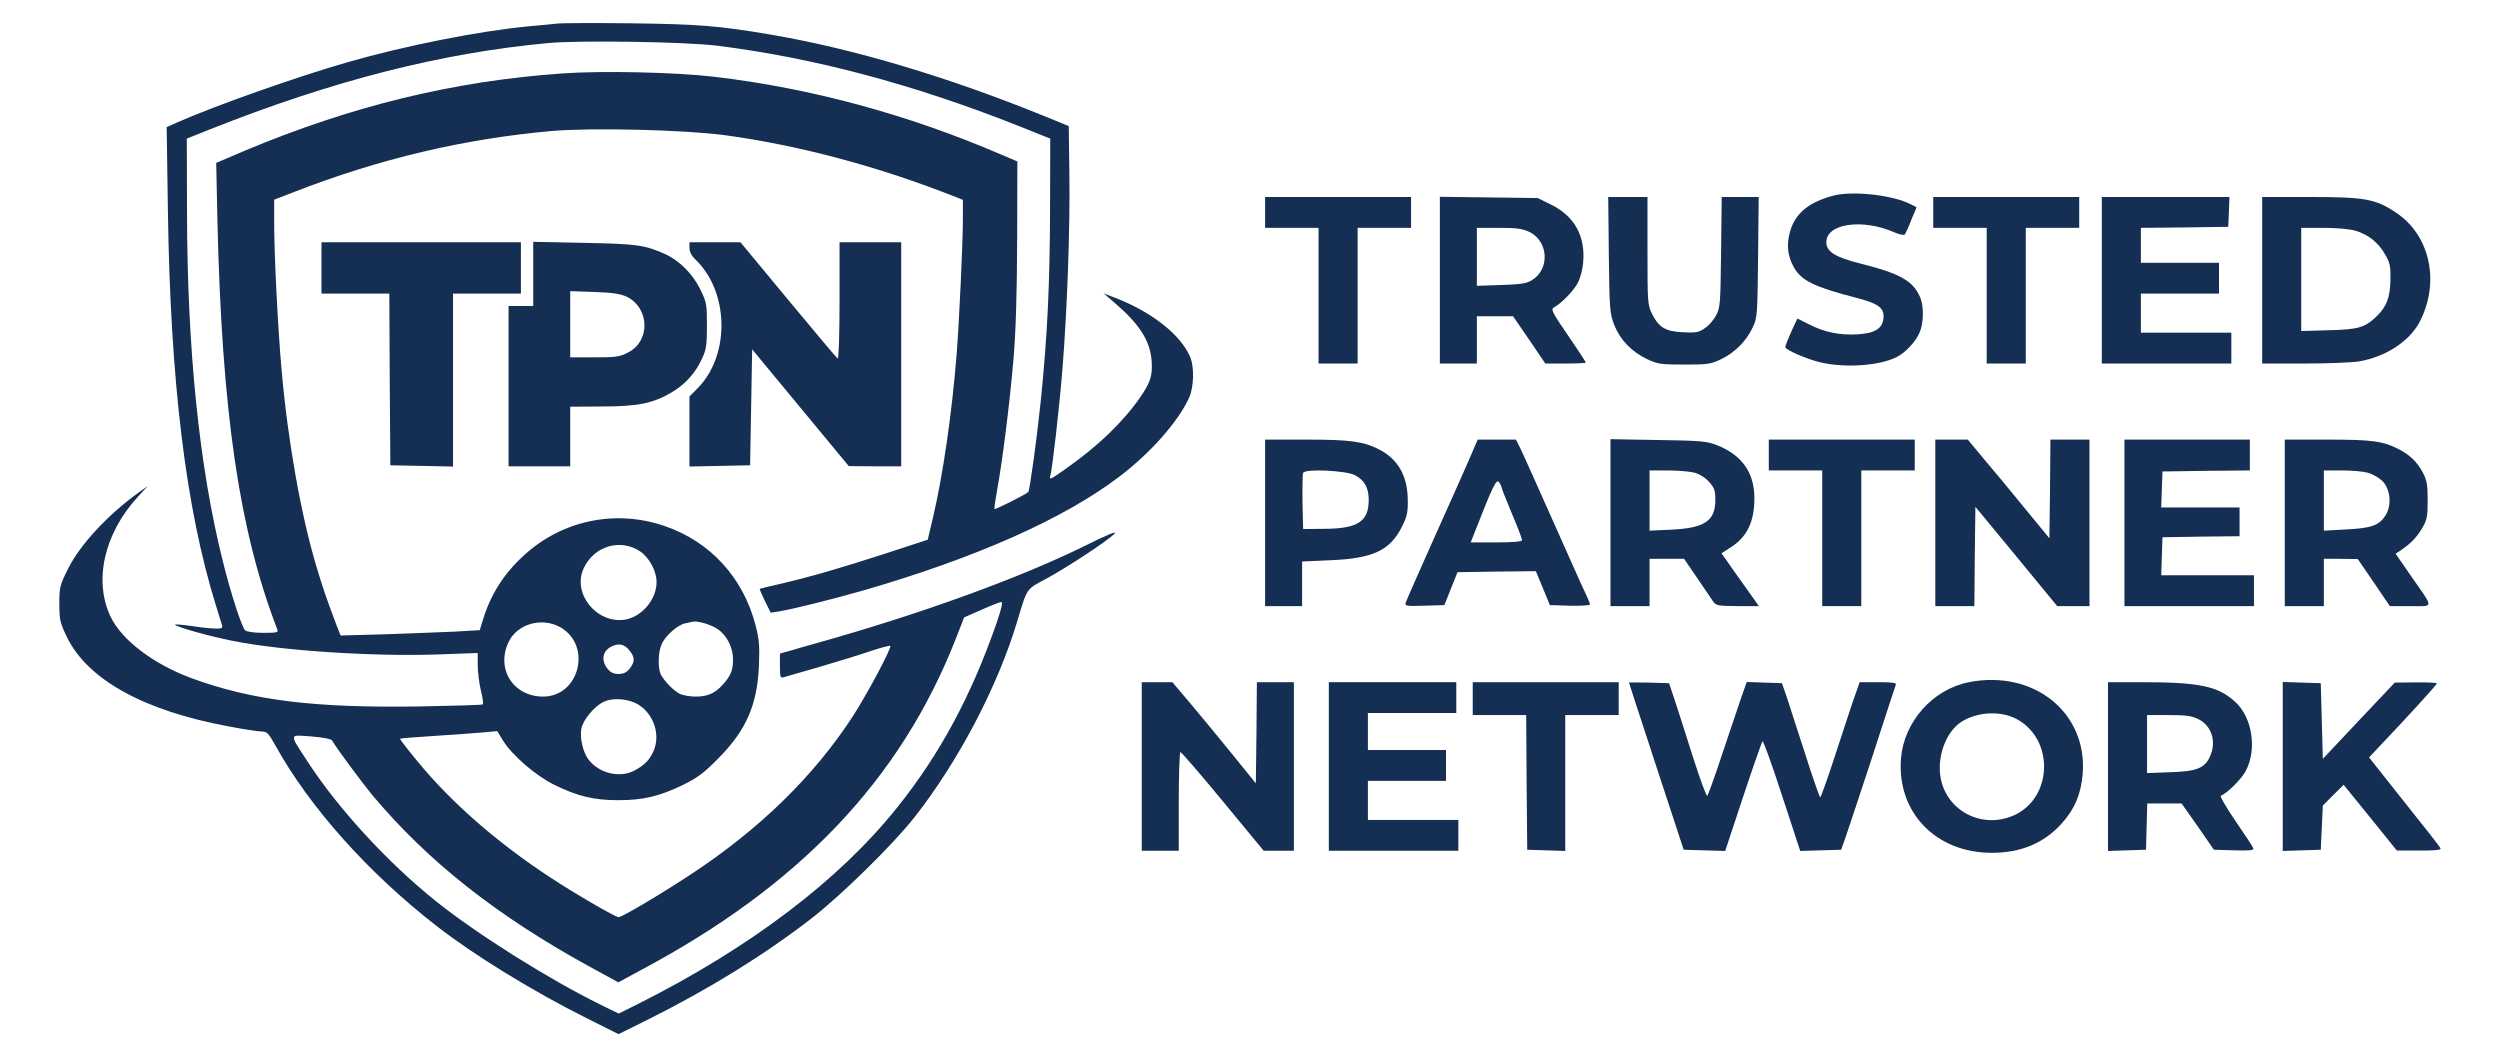 <svg width="201" height="85" viewBox="0 0 201 85" fill="none" xmlns="http://www.w3.org/2000/svg">
<path d="M44.854 1.889C44.54 1.922 43.466 2.038 42.457 2.12C38.49 2.501 32.573 3.674 27.962 4.997C23.978 6.137 17.366 8.468 14.292 9.823L13.4 10.22L13.499 16.963C13.697 30.683 14.937 40.864 17.35 48.649C17.581 49.377 17.796 50.104 17.846 50.253C17.912 50.501 17.829 50.55 17.3 50.534C16.953 50.534 16.061 50.434 15.317 50.319C14.557 50.22 13.995 50.17 14.077 50.236C14.259 50.434 16.937 51.178 18.705 51.525C22.639 52.319 29.978 52.798 35.234 52.616L38.408 52.501V53.459C38.408 54.005 38.523 54.914 38.656 55.492C38.804 56.071 38.871 56.583 38.821 56.633C38.772 56.682 36.49 56.749 33.73 56.798C25.267 56.93 20.309 56.319 15.416 54.534C12.375 53.41 9.846 51.509 8.92 49.641C7.499 46.732 8.358 42.897 11.102 39.922L11.879 39.079L11.135 39.608C8.639 41.41 6.424 43.806 5.466 45.74C4.805 47.063 4.771 47.228 4.771 48.55C4.771 49.856 4.838 50.087 5.383 51.228C7.052 54.649 11.581 57.145 18.375 58.401C19.581 58.633 20.788 58.815 21.052 58.815C21.466 58.815 21.598 58.963 22.143 59.939C24.887 64.897 29.614 70.187 35.102 74.451C38.16 76.831 42.887 79.724 47.218 81.889L49.73 83.145L52.127 81.955C57.003 79.525 61.466 76.765 65.267 73.823C67.647 71.972 71.78 67.922 73.499 65.74C77.036 61.244 80.21 55.211 81.78 49.972C82.606 47.228 82.474 47.41 84.11 46.534C85.846 45.592 89.085 43.459 89.598 42.914C89.846 42.649 89.085 42.963 87.251 43.873C81.928 46.501 73.928 49.393 65.598 51.724C64.97 51.906 64.044 52.154 63.581 52.302L62.705 52.55V53.542C62.705 54.418 62.738 54.534 63.003 54.451C63.152 54.401 64.474 54.021 65.928 53.608C67.383 53.178 69.234 52.616 70.028 52.335C70.838 52.071 71.532 51.889 71.581 51.922C71.714 52.071 69.697 55.856 68.523 57.658C65.4 62.434 61.053 66.683 55.515 70.319C53.053 71.939 50.011 73.74 49.73 73.74C49.482 73.74 46.176 71.823 44.276 70.567C39.978 67.757 36.259 64.501 33.581 61.228C32.772 60.253 32.127 59.41 32.16 59.393C32.193 59.36 33.482 59.261 35.019 59.162C36.573 59.063 38.309 58.93 38.904 58.881L39.978 58.782L40.441 59.542C41.201 60.749 43.069 62.368 44.59 63.112C46.441 64.021 47.747 64.335 49.73 64.335C51.73 64.335 53.019 64.021 54.937 63.096C56.077 62.534 56.606 62.137 57.747 60.98C59.995 58.715 60.887 56.666 61.019 53.509C61.086 51.922 61.036 51.377 60.738 50.236C59.747 46.451 57.119 43.559 53.466 42.302C49.499 40.93 45.201 41.823 42.127 44.649C40.507 46.12 39.433 47.806 38.804 49.906L38.573 50.666L36.557 50.782C35.433 50.831 32.92 50.93 30.953 50.996L27.383 51.096L27.019 50.17C26.176 47.906 25.995 47.393 25.449 45.575C24.209 41.459 23.135 35.443 22.639 29.724C22.342 26.401 22.044 20.567 22.044 17.889V16.054L23.581 15.459C30.491 12.765 37.3 11.162 44.342 10.534C47.598 10.253 54.97 10.434 58.243 10.864C64.325 11.691 70.705 13.41 76.887 15.856L77.416 16.071V17.575C77.416 19.558 77.119 25.823 76.92 28.401C76.54 33.228 75.796 38.319 75.003 41.641L74.59 43.393L71.251 44.484C67.581 45.674 65.317 46.335 62.788 46.93C61.879 47.129 61.119 47.327 61.086 47.344C61.053 47.36 61.251 47.79 61.499 48.319L61.962 49.261L62.689 49.145C63.664 48.996 66.97 48.17 69.4 47.476C78.424 44.864 85.515 41.724 89.978 38.335C92.49 36.434 94.738 33.889 95.598 31.988C95.995 31.145 96.028 29.509 95.697 28.715C94.937 26.914 92.606 25.079 89.647 23.939L88.738 23.591L89.565 24.302C91.598 26.038 92.457 27.36 92.59 28.997C92.672 30.203 92.507 30.732 91.664 31.955C90.243 33.988 88.292 35.856 85.664 37.707C84.507 38.534 84.325 38.616 84.441 38.269C84.59 37.856 85.185 32.666 85.416 29.724C85.796 25.046 86.044 18.319 85.978 14.021L85.928 10.137L83.862 9.294C76.176 6.17 68.573 3.906 61.962 2.782C57.78 2.071 56.094 1.939 50.722 1.873C47.813 1.839 45.168 1.856 44.854 1.889ZM57.664 3.674C65.433 4.649 73.4 6.765 81.796 10.087L84.441 11.145L84.424 16.831C84.408 22.881 84.21 26.963 83.681 32.203C83.383 35.129 82.788 39.443 82.672 39.559C82.474 39.757 80.028 40.98 79.962 40.93C79.928 40.881 80.011 40.269 80.143 39.542C80.573 37.278 81.185 32.418 81.482 28.897C81.681 26.567 81.763 23.558 81.78 19.244L81.796 12.98L80.474 12.418C72.986 9.195 65.152 7.079 57.416 6.17C54.342 5.806 48.309 5.674 45.185 5.906C36.457 6.517 28.209 8.534 19.631 12.137L17.383 13.096L17.482 17.806C17.846 33.195 19.234 42.649 22.292 50.6C22.391 50.848 22.292 50.881 21.185 50.881C20.441 50.881 19.862 50.798 19.714 50.682C19.449 50.468 18.54 47.658 17.912 45.112C16.028 37.608 15.053 28.104 15.036 17.079L15.019 11.145L16.838 10.418C26.771 6.468 35.499 4.253 44.11 3.459C46.639 3.228 55.135 3.36 57.664 3.674ZM51.449 44.319C52.193 44.815 52.788 45.906 52.788 46.798C52.788 48.203 51.598 49.608 50.226 49.823C47.945 50.154 45.978 47.691 46.937 45.674C47.763 43.906 49.862 43.278 51.449 44.319ZM80.127 50.087C78.077 55.972 75.581 60.616 72.127 64.93C67.449 70.782 60.292 76.203 51.3 80.716L49.747 81.492L48.325 80.798C44.094 78.716 38.342 75.096 35.019 72.434C31.152 69.327 27.185 65.013 24.738 61.244C23.218 58.914 23.201 59.079 25.036 59.211C26.028 59.294 26.623 59.41 26.705 59.542C27.003 60.087 29.135 62.963 29.945 63.939C34.408 69.261 39.962 73.641 47.416 77.724L49.714 78.98L51.449 78.038C64.276 71.228 72.391 62.699 76.838 51.377L77.515 49.641L78.904 49.03C79.681 48.682 80.391 48.401 80.507 48.401C80.639 48.401 80.507 48.98 80.127 50.087ZM57.681 50.567C58.441 51.079 58.937 52.054 58.937 53.03C58.937 53.889 58.738 54.368 58.094 55.063C57.466 55.757 56.887 56.005 55.928 56.005C55.466 56.005 54.887 55.906 54.639 55.773C54.127 55.509 53.416 54.765 53.135 54.236C52.887 53.74 52.904 52.468 53.185 51.823C53.449 51.162 54.457 50.253 55.069 50.12C55.317 50.071 55.581 50.005 55.681 49.988C56.061 49.889 57.135 50.203 57.681 50.567ZM45.086 50.451C47.614 51.939 46.573 56.005 43.664 56.005C41.251 56.005 39.846 53.757 40.904 51.592C41.614 50.137 43.614 49.592 45.086 50.451ZM50.639 52.335C51.053 52.864 51.053 53.211 50.623 53.757C50.375 54.071 50.127 54.187 49.73 54.187C49.334 54.187 49.086 54.071 48.838 53.757C48.259 53.03 48.474 52.22 49.334 51.906C49.862 51.707 50.259 51.84 50.639 52.335ZM51.449 56.732C52.606 57.542 53.086 59.112 52.557 60.352C52.243 61.096 51.813 61.525 51.003 61.955C49.813 62.583 48.143 62.17 47.3 61.046C46.871 60.484 46.606 59.311 46.738 58.6C46.871 57.873 47.813 56.749 48.557 56.418C49.367 56.054 50.672 56.187 51.449 56.732Z" fill="#142F53"/>
<path d="M147.417 15.724C145.433 16.253 144.359 17.129 143.929 18.583C143.615 19.674 143.714 20.567 144.226 21.492C144.838 22.567 145.83 23.062 149.284 23.955C151.02 24.401 151.499 24.765 151.433 25.558C151.367 26.418 150.739 26.798 149.334 26.881C147.929 26.963 146.689 26.715 145.466 26.087L144.507 25.608L144.012 26.682C143.747 27.277 143.532 27.823 143.532 27.905C143.532 28.12 145.235 28.864 146.342 29.129C148.359 29.608 151.169 29.41 152.54 28.682C153.235 28.319 154.045 27.443 154.342 26.715C154.673 25.955 154.689 24.6 154.375 23.889C153.813 22.583 152.772 21.988 149.532 21.178C147.565 20.682 146.838 20.236 146.838 19.476C146.838 17.972 149.714 17.558 152.276 18.666C152.689 18.848 153.069 18.93 153.136 18.864C153.202 18.782 153.45 18.269 153.664 17.691L154.094 16.666L153.648 16.434C152.177 15.674 148.987 15.327 147.417 15.724Z" fill="#142F53"/>
<path d="M101.714 17.079V18.319H103.863H106.011V23.773V29.228H107.582H109.152V23.773V18.319H111.301H113.449V17.079V15.839H107.582H101.714V17.079Z" fill="#142F53"/>
<path d="M115.764 22.517V29.228H117.251H118.739V27.327V25.426H120.193H121.648L122.954 27.327L124.243 29.228H125.879C126.772 29.228 127.499 29.195 127.499 29.145C127.499 29.096 126.855 28.12 126.078 26.98C124.788 25.112 124.673 24.864 124.937 24.715C125.565 24.368 126.541 23.36 126.871 22.715C127.053 22.352 127.251 21.641 127.284 21.112C127.483 18.996 126.59 17.393 124.739 16.468L123.631 15.922L119.698 15.872L115.764 15.823V22.517ZM122.97 18.649C124.507 19.41 124.623 21.657 123.152 22.534C122.722 22.798 122.226 22.864 120.689 22.914L118.739 22.98V20.649V18.319H120.507C121.945 18.319 122.392 18.385 122.97 18.649Z" fill="#142F53"/>
<path d="M129.35 20.501C129.4 24.947 129.433 25.228 129.797 26.154C130.276 27.344 131.185 28.286 132.441 28.881C133.284 29.277 133.549 29.311 135.433 29.311C137.35 29.311 137.565 29.277 138.441 28.848C139.516 28.319 140.425 27.393 140.937 26.286C141.284 25.558 141.301 25.228 141.35 20.666L141.4 15.839H139.912H138.425L138.375 20.253C138.326 24.368 138.309 24.732 137.978 25.344C137.797 25.707 137.383 26.187 137.069 26.385C136.59 26.732 136.342 26.765 135.317 26.715C133.912 26.649 133.383 26.335 132.838 25.261C132.474 24.55 132.458 24.368 132.458 20.187V15.839H130.871H129.301L129.35 20.501Z" fill="#142F53"/>
<path d="M155.434 17.079V18.319H157.582H159.731V23.773V29.228H161.301H162.872V23.773V18.319H165.02H167.169V17.079V15.839H161.301H155.434V17.079Z" fill="#142F53"/>
<path d="M168.986 22.534V29.228H174.193H179.4V27.988V26.748H175.763H172.127V25.178V23.608H175.267H178.408V22.368V21.129H175.267H172.127V19.724V18.319L175.647 18.286L179.152 18.236L179.201 17.029L179.251 15.839H174.11H168.986V22.534Z" fill="#142F53"/>
<path d="M181.879 22.534V29.228H185.317C187.218 29.228 189.201 29.145 189.73 29.046C191.829 28.666 193.664 27.459 194.49 25.972C196.209 22.782 195.416 18.93 192.639 17.096C190.986 15.988 190.127 15.839 185.747 15.839H181.879V22.534ZM189.383 18.55C190.408 18.864 191.201 19.476 191.747 20.434C192.143 21.096 192.209 21.377 192.193 22.451C192.176 23.872 191.895 24.633 191.119 25.393C190.16 26.335 189.614 26.5 187.218 26.55L185.019 26.616V22.468V18.319H186.805C187.879 18.319 188.92 18.418 189.383 18.55Z" fill="#142F53"/>
<path d="M25.847 21.542V23.608H28.574H31.301L31.334 30.5L31.384 37.41L33.913 37.459L36.425 37.509V30.55V23.608H39.153H41.88V21.542V19.476H33.863H25.847V21.542Z" fill="#142F53"/>
<path d="M42.871 22.021V24.6H41.879H40.888V31.046V37.492H43.367H45.846V35.096V32.699L48.375 32.682C51.301 32.682 52.541 32.418 54.012 31.542C55.119 30.881 55.929 29.972 56.458 28.798C56.788 28.104 56.838 27.707 56.838 26.17C56.838 24.435 56.805 24.286 56.293 23.244C55.681 22.005 54.623 20.947 53.45 20.418C51.83 19.691 51.185 19.608 46.97 19.526L42.871 19.443V22.021ZM50.392 23.856C52.243 24.782 52.309 27.443 50.474 28.352C49.846 28.683 49.483 28.732 47.797 28.732H45.846V26.071V23.41L47.797 23.476C49.268 23.526 49.879 23.625 50.392 23.856Z" fill="#142F53"/>
<path d="M55.433 19.939C55.433 20.236 55.598 20.567 55.862 20.815C58.606 23.377 58.738 28.484 56.127 31.178L55.433 31.872V34.682V37.509L57.879 37.459L60.309 37.41L60.391 32.748L60.474 28.087L64.358 32.782L68.243 37.476L70.358 37.492H72.457V28.484V19.476H69.978H67.499V24.203C67.499 26.93 67.433 28.881 67.35 28.831C67.267 28.782 65.482 26.649 63.367 24.104L59.532 19.476H57.482H55.433V19.939Z" fill="#142F53"/>
<path d="M101.714 42.038V48.732H103.201H104.689V46.93V45.145L106.887 45.046C110.358 44.914 111.747 44.269 112.706 42.368C113.135 41.509 113.201 41.211 113.185 40.137C113.152 38.219 112.375 36.881 110.821 36.104C109.598 35.492 108.524 35.343 105.02 35.343H101.714V42.038ZM108.937 38.203C109.714 38.616 110.044 39.211 110.044 40.203C110.044 41.922 109.168 42.501 106.507 42.517L104.772 42.534L104.722 40.401C104.706 39.211 104.722 38.153 104.772 38.021C104.904 37.674 108.193 37.823 108.937 38.203Z" fill="#142F53"/>
<path d="M118.045 37.112C117.615 38.104 116.326 40.98 115.185 43.525C114.045 46.071 113.07 48.286 113.02 48.451C112.937 48.715 113.053 48.748 114.524 48.699L116.127 48.649L116.656 47.327L117.185 46.005L120.342 45.955L123.483 45.922L124.045 47.277L124.607 48.649L126.227 48.699C127.103 48.715 127.83 48.682 127.83 48.6C127.83 48.517 127.714 48.236 127.598 47.972C127.466 47.707 126.871 46.418 126.293 45.096C123.301 38.385 122.474 36.534 122.193 35.955L121.879 35.343H120.342H118.805L118.045 37.112ZM120.722 39.178C120.722 39.244 121.103 40.203 121.549 41.277C122.012 42.352 122.375 43.327 122.375 43.426C122.375 43.542 121.714 43.608 120.309 43.608H118.243L118.557 42.815C120.028 39.046 120.309 38.484 120.524 38.765C120.623 38.914 120.722 39.096 120.722 39.178Z" fill="#142F53"/>
<path d="M129.482 42.021V48.732H131.053H132.623V46.831V44.93H134.011H135.4L136.441 46.451C137.003 47.294 137.598 48.153 137.73 48.352C137.978 48.699 138.127 48.715 139.697 48.732H141.416L140.854 47.938C140.54 47.509 139.863 46.55 139.35 45.823L138.408 44.484L139.152 44.005C140.458 43.178 141.053 41.955 141.053 40.054C141.053 38.005 140.061 36.6 138.077 35.806C137.251 35.476 136.805 35.426 133.334 35.377L129.482 35.31V42.021ZM136.177 37.988C136.59 38.087 137.036 38.352 137.383 38.715C137.846 39.228 137.912 39.426 137.912 40.203C137.912 41.872 137.069 42.451 134.408 42.583L132.623 42.666V40.236V37.823H134.077C134.871 37.823 135.813 37.906 136.177 37.988Z" fill="#142F53"/>
<path d="M142.21 36.583V37.823H144.359H146.507V43.277V48.732H148.078H149.648V43.277V37.823H151.797H153.945V36.583V35.343H148.078H142.21V36.583Z" fill="#142F53"/>
<path d="M155.599 42.038V48.732H157.169H158.739L158.772 44.732L158.822 40.748L162.111 44.732L165.4 48.732H166.706H167.995V42.038V35.343H166.425H164.855L164.822 39.31L164.772 43.277L162.789 40.864C161.698 39.525 160.227 37.74 159.499 36.897L158.21 35.343H156.904H155.599V42.038Z" fill="#142F53"/>
<path d="M170.805 42.038V48.732H176.011H181.218V47.492V46.253H177.499H173.763L173.813 44.715L173.863 43.195L176.97 43.145L180.061 43.112V41.955V40.798H176.92H173.763L173.813 39.343L173.863 37.906L177.383 37.856L180.887 37.823V36.583V35.343H175.846H170.805V42.038Z" fill="#142F53"/>
<path d="M183.697 42.038V48.732H185.268H186.838V46.831V44.93H188.21L189.565 44.947L190.854 46.831L192.144 48.732H193.796C195.714 48.732 195.714 48.996 193.863 46.335L192.606 44.517L192.987 44.269C193.796 43.724 194.309 43.211 194.739 42.468C195.135 41.79 195.185 41.542 195.185 40.22C195.185 38.98 195.119 38.616 194.805 38.005C194.342 37.145 193.763 36.583 192.871 36.12C191.582 35.459 190.706 35.344 187.135 35.344H183.697V42.038ZM190.358 38.005C190.706 38.087 191.218 38.385 191.499 38.633C192.177 39.244 192.325 40.583 191.813 41.41C191.301 42.236 190.672 42.468 188.639 42.567L186.838 42.666V40.236V37.823H188.292C189.086 37.823 190.011 37.906 190.358 38.005Z" fill="#142F53"/>
<path d="M158.293 54.848C155.384 55.426 153.07 58.038 152.838 60.996C152.508 65.327 155.648 68.567 160.144 68.567C162.475 68.567 164.342 67.79 165.764 66.203C166.805 65.062 167.318 63.823 167.45 62.203C167.83 57.294 163.516 53.823 158.293 54.848ZM162.276 57.889C165.169 59.591 164.987 64.12 161.979 65.525C159.301 66.765 156.276 65.096 155.979 62.203C155.814 60.583 156.541 58.798 157.665 58.054C158.987 57.195 160.971 57.112 162.276 57.889Z" fill="#142F53"/>
<path d="M91.797 61.624V68.401H93.284H94.772V64.434C94.772 62.253 94.838 60.468 94.904 60.468C94.987 60.468 96.524 62.253 98.326 64.434L101.599 68.401H102.822H104.028V61.624V54.848H102.541H101.053L101.02 58.914L100.97 62.98L98.987 60.534C97.896 59.195 96.392 57.36 95.632 56.468L94.26 54.848H93.02H91.797V61.624Z" fill="#142F53"/>
<path d="M106.838 61.624V68.401H112.045H117.251V67.162V65.922H113.615H109.978V64.352V62.782H113.119H116.259V61.542V60.302H113.119H109.978V58.815V57.327H113.532H117.086V56.087V54.848H111.962H106.838V61.624Z" fill="#142F53"/>
<path d="M118.408 56.17V57.492H120.557H122.706L122.739 62.897L122.788 68.319L124.326 68.368L125.846 68.418V62.947V57.492H127.995H130.144V56.17V54.848H124.276H118.408V56.17Z" fill="#142F53"/>
<path d="M130.971 54.881C130.971 54.914 131.962 57.939 133.169 61.625L135.367 68.319L137.037 68.368L138.706 68.418L140.144 64.071C140.938 61.674 141.648 59.674 141.698 59.592C141.764 59.525 142.475 61.492 143.268 63.939L144.739 68.418L146.392 68.368L148.029 68.319L148.409 67.244C148.624 66.649 149.582 63.707 150.574 60.715C151.549 57.707 152.376 55.162 152.425 55.046C152.475 54.897 152.128 54.848 151.004 54.848H149.516L149.186 55.79C148.987 56.319 148.31 58.401 147.648 60.418C146.987 62.451 146.409 64.104 146.343 64.104C146.293 64.104 145.731 62.484 145.103 60.517C144.458 58.534 143.797 56.468 143.615 55.922L143.268 54.93L141.863 54.881L140.442 54.831L140.012 56.038C139.797 56.699 139.103 58.732 138.491 60.55C137.896 62.368 137.334 63.906 137.268 63.988C137.202 64.054 136.706 62.715 136.161 61.013C135.632 59.31 134.954 57.244 134.69 56.418L134.194 54.93L132.574 54.881C131.698 54.864 130.971 54.864 130.971 54.881Z" fill="#142F53"/>
<path d="M169.482 61.625V68.418L171.02 68.368L172.54 68.319L172.59 66.451L172.639 64.6H174.011H175.4L176.706 66.451L177.995 68.319L179.631 68.368C180.904 68.401 181.234 68.368 181.168 68.203C181.135 68.087 180.474 67.096 179.73 66.005C178.987 64.914 178.458 64.005 178.557 63.972C179.036 63.806 180.193 62.666 180.557 61.988C181.482 60.253 181.086 57.658 179.697 56.418C178.325 55.162 176.821 54.848 172.177 54.848H169.482V61.625ZM176.755 57.823C177.846 58.368 178.226 59.674 177.664 60.864C177.234 61.773 176.59 62.021 174.491 62.087L172.623 62.154V59.823V57.492H174.358C175.78 57.492 176.226 57.559 176.755 57.823Z" fill="#142F53"/>
<path d="M183.532 61.625V68.418L185.069 68.368L186.59 68.319L186.673 66.55L186.755 64.765L187.598 63.922L188.425 63.096L190.574 65.74L192.706 68.385H194.491C195.582 68.401 196.259 68.335 196.226 68.236C196.177 68.087 195.598 67.344 191.912 62.715L190.474 60.897L191.185 60.137C193.334 57.889 195.929 55.046 195.929 54.947C195.929 54.897 195.169 54.848 194.243 54.864L192.54 54.881L189.648 57.939L186.755 61.013L186.673 57.972L186.59 54.93L185.069 54.881L183.532 54.831V61.625Z" fill="#142F53"/>
</svg>
